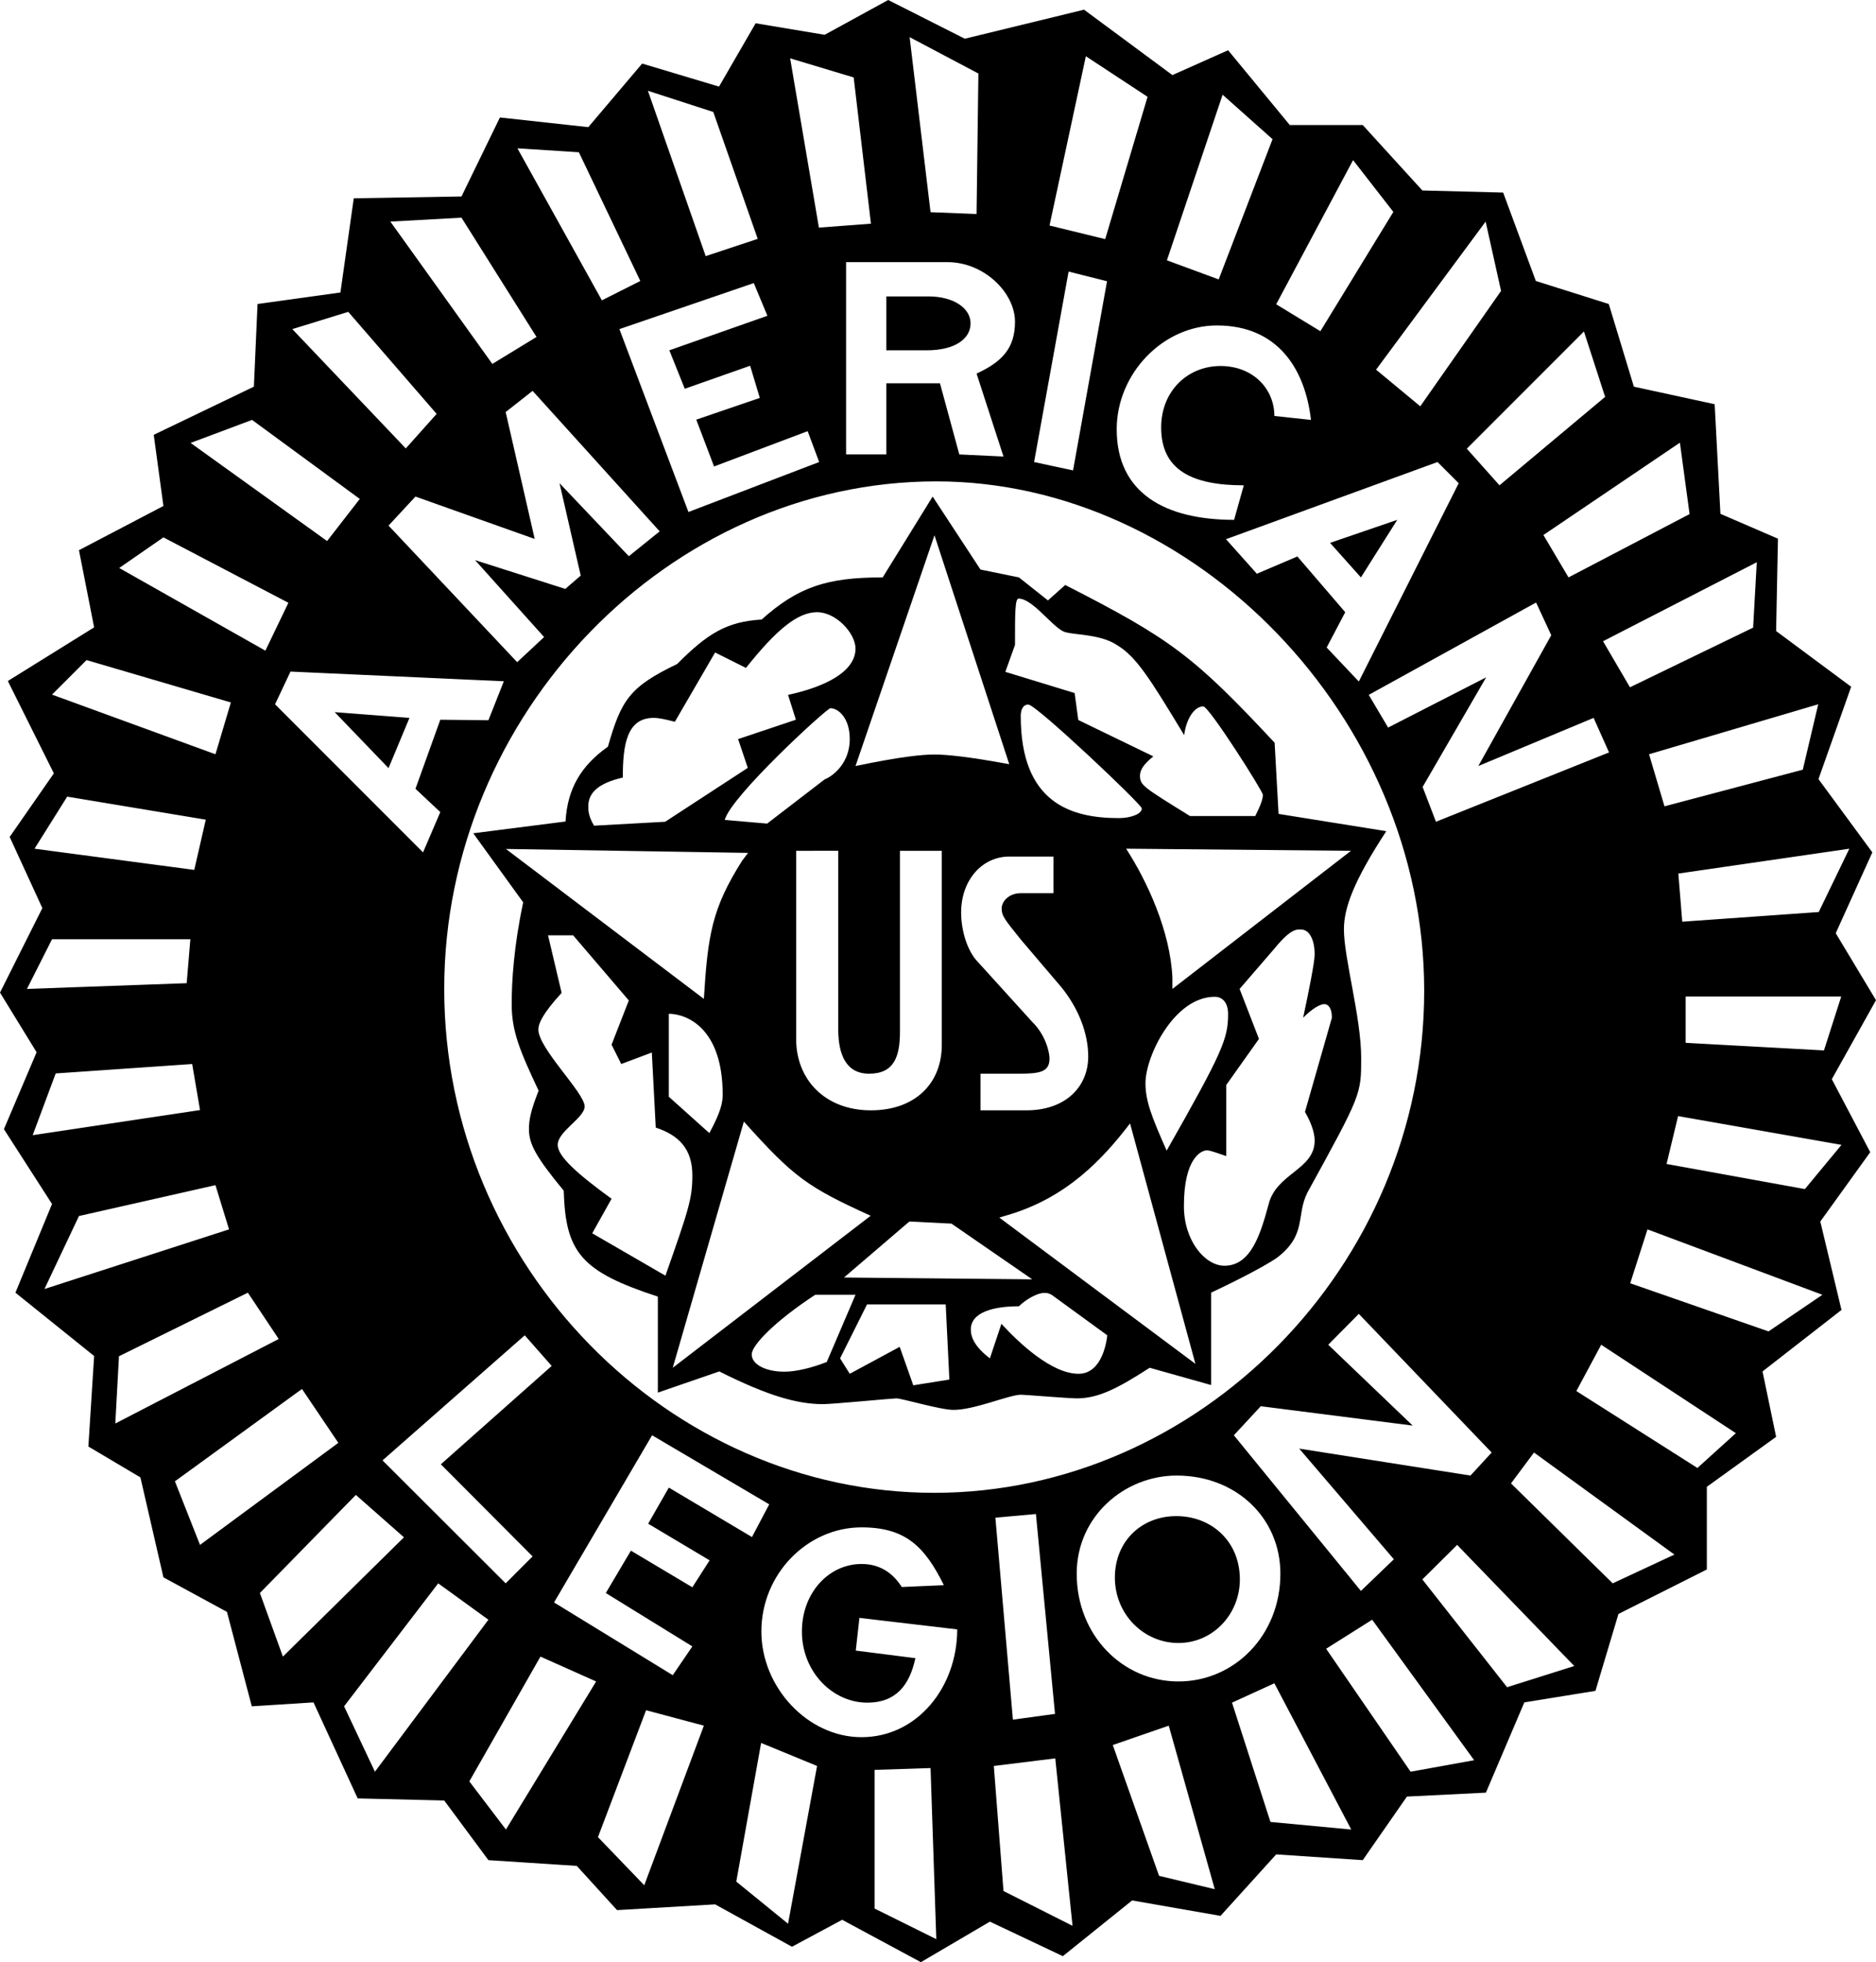 <!--?xml version="1.0" standalone="no"?--><svg xmlns="http://www.w3.org/2000/svg" viewBox="0 0 516.6 540"><title>AMLEGION - SVG vector logo - www.oklogos.com</title><path d="M0 273.168l11.664-23.256-9-19.584 12.168-17.496L2.16 187.416l23.76-14.76-4.176-21.24L45 139.248l-2.664-19.584 27.576-13.248 1.008-22.752 22.824-3.168 3.672-25.92 29.664-.504 10.584-21.744L162 34.992l14.832-17.496L198 23.832l10.08-17.424 19.008 3.168L244.584 0l21.096 10.656 32.832-7.992 24.336 18 15.336-6.84 16.992 20.592h20.088l16.416 18 22.248.576 9 24.336 20.088 6.336 6.912 22.752 22.248 4.824 1.584 30.168 15.84 6.84-.504 25.416L509.76 189l-9 25.416 14.832 20.16-10.08 22.248 11.088 18.432L504.432 297l10.584 20.088-13.752 19.08 5.832 24.336-21.743 16.921 3.743 18-19.08 13.752v22.752l-24.336 12.239-6.336 21.168-19.584 3.168-10.584 24.841-21.744 1.079-12.168 17.496-23.832-1.584-15.336 16.92-24.336-4.248-19.08 15.337-20.088-9.505L253.584 540l-21.672-11.664-13.824 7.416-21.168-11.664-27 1.584-11.088-12.168-24.336-1.584-12.168-16.416-23.832-.575-12.168-26.425-16.992 1.08-6.84-25.991L45 434.088l-6.336-27.504-14.328-8.496 1.584-24.911-21.672-17.425 10.08-24.407L1.08 310.752l9-21.168L0 273.168zM257.832 132.48c-73.584 0-135.504 64.008-135.504 139.68 0 76.248 61.92 138.672 134.928 138.672 72.504 0 134.928-61.92 134.928-138.168 0-75.6-63.504-140.184-134.352-140.184zM130.32 229.32l25.416-3.24c.504-9 4.248-15.336 11.664-20.592 3.672-12.744 5.832-16.416 19.08-22.752 8.424-8.496 13.752-11.664 23.256-12.24 10.08-9 18-11.592 33.336-11.592l13.752-22.248L270 156.744l10.584 2.16 7.992 6.336 4.752-4.248c29.088 14.832 35.424 19.584 57.672 43.416l1.08 19.584 29.664 4.752c-9 13.752-11.664 21.168-11.664 27 0 7.992 4.752 24.265 4.752 35.424 0 10.08 0 10.08-14.832 37.08-3.168 6.336 0 11.592-8.496 18-3.168 2.088-9 5.256-18 9.504v25.416l-16.92-4.752c-9 5.832-14.256 8.424-20.088 8.424-2.16 0-14.328-1.008-15.336-1.008-3.24 0-12.744 4.177-18.576 4.177-3.672 0-14.184-3.169-15.768-3.169-1.08 0-17.496 1.585-20.16 1.585-6.84 0-14.832-2.089-28.584-9l-16.92 5.831v-26.424c-21.168-6.912-25.416-12.168-25.92-29.16-7.416-9-9.576-12.672-9.576-16.92 0-2.664.576-5.327 2.664-10.584-5.256-11.159-7.416-16.416-7.416-23.832 0-6.336.576-15.84 3.168-28.008L130.32 229.32zm52.848-3.168l22.752-14.832-2.664-7.92 15.912-5.328-2.16-6.84c10.08-2.16 18.576-6.336 18.576-12.744 0-4.176-5.328-10.008-10.584-10.008-5.328 0-11.16 4.752-19.584 15.336l-8.496-4.248-11.088 19.08c-2.16-.576-4.248-1.08-5.832-1.08-7.416 0-8.496 7.416-8.496 16.416-6.84 1.584-9.504 4.248-9.504 7.92 0 1.08 0 2.664 1.584 5.328l19.584-1.08zm113.76-28.007l20.664 10.008c-2.664 2.16-3.672 3.744-3.672 5.328 0 2.664 1.008 3.168 13.752 11.088h18c1.584-3.168 2.088-4.752 2.088-5.832 0-1.008-14.832-24.336-16.416-24.336-2.592 0-4.752 3.744-5.256 7.92-9.576-15.84-13.248-21.672-18.576-24.84-4.752-3.168-12.672-2.664-14.76-3.744-3.24-1.584-8.496-9-12.24-9-1.008 0-1.008 3.744-1.008 12.744l-2.664 7.416 19.08 5.832 1.008 7.416zm-103.104 76.751c1.08-17.424 2.16-24.84 10.584-38.088l1.584-2.088-66.672-1.08 54.504 41.256zm129.024-5.832v3.096l49.177-38.016-61.92-.576c5.832 9 12.167 22.752 12.743 35.496zm-83.088 65.52c-17.424-7.92-21.168-10.584-34.92-25.92l-19.584 67.752 54.504-41.832zm89.424 40.752l-18-66.168c-7.344 9.576-17.424 20.664-34.344 25.416l-1.656.504 54 40.248zm-44.928-23.256l-22.248-15.336-11.592-.576-18 15.408 51.84.504zm-129.6-78.84c-5.328 5.832-6.408 8.496-6.408 10.08 0 5.256 12.744 17.424 12.744 21.168 0 3.168-7.416 6.84-7.416 10.584 0 3.168 5.328 7.92 14.832 14.832l-5.328 9.504 20.16 11.664c6.336-18 7.416-21.168 7.416-27.576 0-7.344-3.744-11.088-10.08-13.176l-1.08-20.664-8.424 3.168-2.664-5.328 4.752-12.168-15.336-17.928h-6.912l3.744 15.84zm102.672-65.592c3.096 0 8.928.504 20.592 2.664l-20.592-63-21.744 63.504c12.744-2.664 18.576-3.168 21.744-3.168zm75.024 108.936c-1.584 0-6.336 2.16-6.336 15.336 0 9.576 5.832 16.416 11.16 16.416 7.416 0 10.008-9 12.168-16.92 2.088-8.496 12.672-9.504 12.672-17.496 0-1.584-.504-4.176-2.664-7.92l7.416-25.92c0-2.664-1.008-3.744-2.088-3.744s-3.168 1.08-5.832 3.744c1.584-7.416 3.168-15.264 3.168-17.424 0-4.248-1.584-6.84-3.672-6.84-1.08 0-2.664-.576-7.416 5.256l-9.576 11.088 5.328 13.752-9 12.672v19.584c-1.584-.504-4.248-1.584-5.328-1.584zm-113.112-30.6c0 11.088 7.92 19.584 20.592 19.584 12.168 0 19.512-7.416 19.512-18v-53.424h-11.52v49.752c0 6.84-1.584 11.592-8.496 11.592-6.336 0-8.496-5.256-8.496-12.168v-49.176H219.24v51.84zM297 378.072c5.256 0 7.344-5.832 7.92-10.584l-15.336-11.16c-1.08-.504-1.08-.504-2.16-.504-1.584 0-4.752 1.584-6.84 3.672-6.912 0-13.248 1.584-13.248 6.408 0 2.088 1.08 4.752 5.256 7.92l3.168-9.504c4.824 5.256 13.824 13.752 21.24 13.752zm-19.08-142.343c-7.416 0-13.248 6.408-13.248 15.408 0 4.752 1.584 10.584 4.752 13.752l14.832 16.344c3.744 3.672 4.752 8.424 4.752 10.08 0 3.672-2.592 4.176-8.424 4.176H270v10.08h12.672c10.584 0 16.992-6.336 16.992-14.832 0-6.336-2.664-13.248-7.416-19.08l-11.16-13.104c-4.248-5.328-5.256-6.408-5.256-8.496s2.088-4.248 5.256-4.248h9v-10.08H277.92zm-66.672-9.073l15.84-12.168c2.664-1.08 6.912-4.752 6.912-11.088 0-5.832-3.168-8.496-5.328-8.496-1.008 0-27.504 24.336-29.088 30.744l11.664 1.008zm96.84-1.511c3.168 0 6.336-1.08 6.336-2.664 0-1.08-29.088-28.584-31.248-28.584-1.584 0-2.088 1.584-2.088 3.168 0 23.831 13.752 28.08 27 28.08zm-76.752 148.679l2.664 4.248 13.752-7.416 3.744 10.584 9.936-1.584-1.008-20.664h-21.672l-7.416 14.832zM207 372.744c0 2.664 3.672 4.752 9 4.752 3.168 0 7.416-1.008 11.664-2.664l7.92-18.504h-11.088C213.912 363.24 207 370.08 207 372.744zm131.184-93.672c0-3.168-1.584-4.752-3.672-4.752-11.16 0-19.08 16.344-19.08 23.76 0 4.824 1.584 9 5.832 18.576 15.336-27 16.92-30.744 16.92-37.584zm-142.848 32.76c3.168-5.832 3.672-8.424 3.672-10.584 0-18.504-10.08-22.248-14.832-22.248v22.824l11.16 10.008zm-80.928-175.176l-7.416 7.992 35.424 37.584 7.416-6.912-19.008-21.168 24.84 7.92 4.248-3.672-5.832-25.416 19.08 20.088 8.496-6.84-34.992-38.664-7.416 5.832 7.992 34.92-32.832-11.664zM347.184 387l-7.416 7.992 34.992 42.84 9.072-8.712-26.064-30.456 47.16 7.416 5.832-6.336-36.576-38.16-8.424 8.496 23.256 22.248L347.184 387zM423 165.816l-46.08 25.416 5.328 9 27-13.824-17.496 30.168 3.672 9.576 47.664-19.08-4.248-9.504-31.752 13.248 20.088-36-4.176-9zm-27.144-38.664l-58.248 21.24 8.496 9.504 11.159-4.752 13.177 15.336-5.112 9.72 8.855 9.36 27.505-54.576-5.832-5.832zM366.264 149.4l18.504-6.336-10.008 15.84-8.496-9.504zM79.992 184.824l-4.248 9 40.752 40.752 4.752-11.088-6.84-6.408 6.84-19.008 13.248.144 4.248-10.728-58.752-2.664zm12.168 11.16l20.592 1.584-5.76 13.824-14.832-15.408zm87.408 199.008l-27 46.008 32.688 20.017 5.4-7.92-23.832-14.688 6.912-11.664 16.92 10.08 4.752-7.416-16.92-10.08 5.688-9.936L207.072 423l4.752-9-32.256-19.008zM324 406.08c-14.256 0-27.504 11.16-27.504 27 0 16.992 12.672 29.664 28.008 29.664 15.408 0 28.08-12.672 28.08-29.664 0-15.336-12.168-27-28.584-27zm-16.992 28.08c0-10.08 7.416-16.92 16.92-16.92 9.576 0 17.496 6.84 17.496 17.424 0 9.576-7.416 17.496-16.92 17.496-9.576 0-17.496-7.92-17.496-18zM207.576 77.904l-37.008 12.672 19.008 50.328 36-13.752-3.168-8.496-25.776 9.72-4.896-12.888 17.496-5.976-2.664-8.856-18 6.336-4.248-10.584 27-9.504-3.744-9zm29.088 367.344l-1.008 9 16.416 2.088c-1.584 7.416-5.328 12.24-13.248 12.24-9.576 0-18-8.496-18-19.584 0-10.656 7.416-18.576 16.416-18.576 4.752 0 8.424 2.16 11.088 6.336l11.592-.504c-5.256-10.584-10.512-15.912-22.68-15.912-14.832 0-27.576 12.744-27.576 28.656 0 15.336 12.744 29.088 27.576 29.088 15.336 0 26.352-13.752 26.352-29.664l-26.928-3.168zm70.848-327.096c0 17.496 13.248 24.912 32.328 24.912l2.664-9.504c-14.328 0-22.752-4.248-22.752-15.912 0-10.08 7.344-16.92 16.344-16.92s14.832 6.336 14.832 13.752l10.08 1.08c-1.584-13.824-9-25.992-25.92-25.992-14.832 0-27.576 13.248-27.576 28.584zm179.496 248.256l14.832-10.08-48.168-18-4.752 14.832 38.088 13.248zm-423.936-28.08l-3.744-12.168-37.584 8.496-9.504 20.088 50.832-16.416zm-3.744-130.752l4.248-14.256-39.744-11.664-9.504 9.504 45 16.416zM497.016 327.24l10.08-12.168-45-7.92-3.168 13.176 38.088 6.912zm-33.768-73.584l37.584-2.664 8.424-17.424-47.088 6.84 1.08 13.248zM53.496 239.4l3.168-13.824-38.16-6.336-9 14.328 43.992 5.832zm91.008 128.088l-39.168 34.416 33.912 33.84 7.416-7.416-25.272-25.344 30.528-27.072-7.416-8.424zm88.488-295.343v52.92h11.088V105.48h14.76l5.328 19.584 12.168.576-7.416-22.824c6.84-3.168 10.584-6.84 10.584-14.256 0-7.992-8.496-16.416-18.576-16.416h-27.936v.001zm11.088 9.431h11.592c6.84 0 11.592 3.168 11.592 7.416s-4.248 7.416-12.096 7.416H244.08V81.576zm-154.008 67.32l9-11.592-29.664-21.744-16.92 6.336 37.584 27zM73.08 179.064l6.336-13.176-34.416-18-12.168 8.424 40.248 22.752zm385.273 42.84l38.088-10.08 4.248-18-46.584 13.752 4.248 14.328zM55.08 305.496l-2.16-12.672-37.584 2.592L9 312.408l46.08-6.912zm0 119.664l38.088-28.08-10.008-14.832-34.992 25.416 6.912 17.496zm21.672-56.664l-8.496-12.744-35.496 17.496-1.008 18.504 45-23.256zm367.344 67.248l16.992-7.92-38.664-28.08-6.336 8.496 28.008 27.504zM51.408 270.576l1.008-12.096H14.328l-6.912 13.68 43.992-1.584zm416.016 133.416l10.584-9.576-37.08-24.336-6.84 12.744 33.336 21.168zm34.848-114.912l4.752-14.832h-42.841v12.744l38.089 2.088zm-53.424-99.935l33.912-16.416 1.008-18-42.336 21.744 7.416 12.672zm-33.84 275.183l18.504-5.832-32.256-33.336-9.576 9.504 23.328 29.664zm-26.568 23.256l17.496-3.168-28.08-38.664-12.673 7.992 23.257 33.84zM135.576 100.152l12.168-7.416-20.664-32.832-19.584 1.08 28.08 39.168zm296.352 58.752l33.336-17.424-2.664-19.656-37.584 25.416 6.912 11.664zm-328.68 328.68l31.248-41.832-13.824-10.008-25.92 33.84 8.496 18zm-25.344-31.68l33.336-32.832-13.248-11.664-26.424 27 6.336 17.496zm33.84-332.496l8.496-9.504-24.336-28.08-15.408 4.752 31.248 32.832zM412.92 133.56l29.088-24.336-5.832-18-32.256 32.256 9 10.08zm-273.6 369.936l24.84-40.752-15.336-6.84-19.584 34.344 10.08 13.248zm251.784-391.68l22.248-31.752-4.248-19.08-30.168 40.752 12.168 10.08zm-225.36-29.16l10.584-5.328-16.92-35.424-16.92-1.08 23.256 41.832zm184.104 418.752l22.248 2.088-21.168-40.248-11.664 5.328 10.584 32.832zM363.6 91.152l20.089-32.832L372.6 44.064l-21.168 39.672 12.168 7.416zM194.328 70.488l14.328-4.752-12.24-34.92-18-5.832 15.912 45.504zm141.264 6.408l14.832-38.592-13.752-12.24-15.336 45.576 14.256 5.256zM177.408 518.832l16.416-43.92-15.912-4.248-13.248 34.92 12.744 13.248zm141.768-2.592l15.336 3.672-12.672-45-15.408 5.328 12.744 36zM304.344 65.808l11.664-39.168-16.992-11.16-10.008 46.584 15.336 3.744zm-87.336 463.608L225 486l-15.408-6.336-6.84 38.16 14.256 11.592zm8.496-466.776l14.328-1.08-4.752-40.248-17.496-5.256 7.92 46.584zm50.832 457.776l19.008 9.576-4.752-46.08-16.92 2.088 2.664 34.416zm17.928-445.68l-9.504 52.416 10.729 2.304 9.359-52.056-10.584-2.664zm-38.016-16.343l12.672.504.504-38.664-18.936-10.008 5.76 48.168zM240.84 525.24l16.992 8.424-1.584-47.088-15.408.504v38.16zm44.424-108.576l-11.159 1.008 4.823 55.584 11.593-1.584-5.257-55.008z" fill-rule="evenodd" clip-rule="evenodd"/></svg>